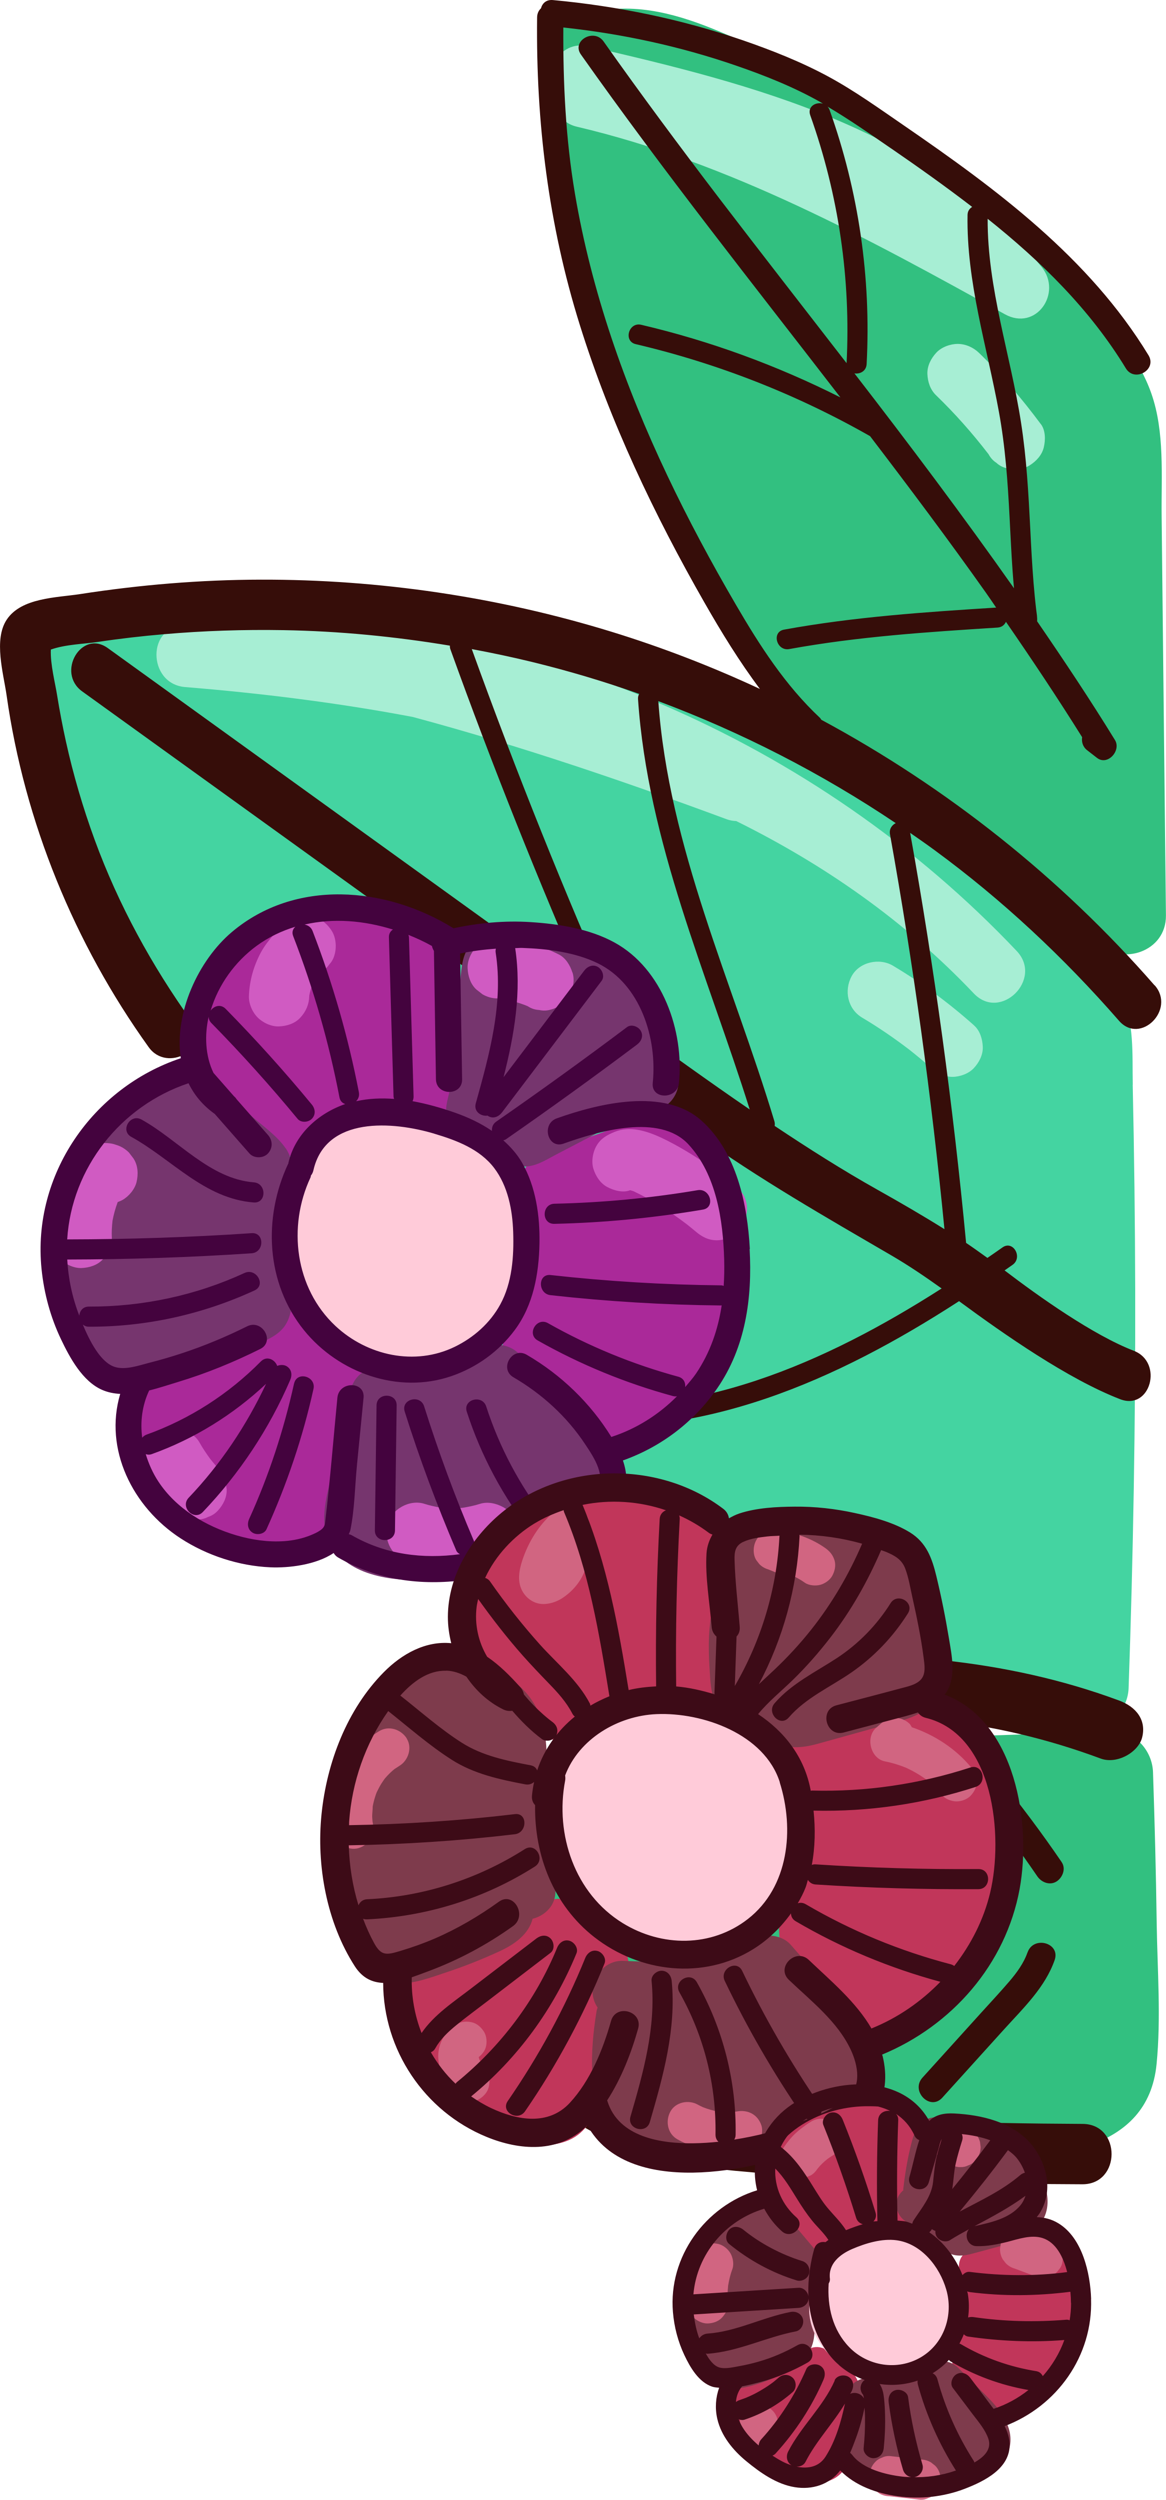 <?xml version="1.0" encoding="UTF-8"?><svg id="Capa_6" xmlns="http://www.w3.org/2000/svg" width="186.72" height="400" viewBox="0 0 186.72 400"><defs><style>.cls-1{fill:#32c080;}.cls-2{fill:#a7eed4;}.cls-3{fill:#aa2999;}.cls-4{fill:#d16581;}.cls-5{fill:#76356e;}.cls-6{fill:#3d0b17;}.cls-7{fill:#44033e;}.cls-8{fill:#7e3b4c;}.cls-9{fill:#c1365a;}.cls-10{fill:#360d09;}.cls-11{fill:#ffcbd9;}.cls-12{fill:#d05bc2;}.cls-13{fill:#44d4a1;}</style></defs><path class="cls-1" d="M186.25,103.89c-.08-7.1-.15-14.19-.23-21.29-.07-6.44,.52-13.48-1.65-19.65-1.97-5.62-5.98-10.25-9.77-14.74-3.84-4.54-7.96-8.84-12.31-12.89-8.77-8.16-18.5-15.39-28.88-21.37-5.83-3.36-11.89-6.27-18.1-8.87-6.51-2.73-13.27-4.71-20.27-3.15-4.15-.68-9.04,2.54-7.57,7.81,4.09,14.72,2.97,30.28,8.01,44.83,4.63,13.35,11.36,26.39,18.74,38.42,7.22,11.77,15.9,22.67,26.6,31.46,11.29,9.28,24.03,16.69,34.87,26.52,3.99,3.62,11.08,1.34,11.02-4.49-.15-14.19-.31-28.39-.46-42.58Z"/><path class="cls-1" d="M185.23,307.77c-.11-8.07-.32-16.13-.59-24.2-.11-3.39-2.81-6.58-6.4-6.48-39.83,1.14-79.65,2.84-119.44,5.11-7.24,.41-8.21,10.42-2.7,12.51,0,1.05,.25,2.11,.85,3.07,6.41,10.25,13.21,20.54,23.59,27.18,5.66,3.62,12.04,6.09,18.2,8.72,6.28,2.68,12.64,5.21,19.2,7.11,12.64,3.67,26.02,5.34,39.18,4.87,11.2-.4,26.69-1.2,28.09-15.37,.73-7.38,.13-15.1,.02-22.51Z"/><path class="cls-13" d="M181.4,173.57c-.1-4.79,.3-10.07-1.88-14.49-2.07-4.22-6.19-7.6-9.56-10.76-27.26-25.51-62.29-40.47-98.85-46.65-20.44-3.45-41.15-4.51-61.85-3.73-6.45,.24-7.91,8.13-4.3,11.44,2.23,15.99,8.9,30.53,16.31,44.81,7.45,14.34,14.93,28.74,23.84,42.24,9,13.64,19.46,26.31,32.3,36.51,13.35,10.61,28.04,20.03,43.22,27.8,16.79,8.6,34.69,14.7,53.62,15.82,3.55,.21,6.36-3.07,6.48-6.4,.75-21.27,1.11-42.56,1.06-63.85-.03-10.91-.16-21.82-.4-32.73Z"/><path class="cls-2" d="M162.82,152.18c-32.18-33.96-78.14-53.63-124.92-53.53-1.65,0-2.94,.85-3.76,2.03-1.47-.13-2.95-.28-4.42-.4-6.2-.5-6.22,9.16-.06,9.66,12.08,.98,24.33,2.49,36.43,4.78,17.04,4.57,33.83,10.28,50.28,16.37,.54,.2,1.05,.27,1.53,.29,13.99,6.92,26.92,15.86,38.04,27.58,4.29,4.52,11.15-2.28,6.87-6.79Z"/><path class="cls-2" d="M155.99,164.08c-4.02-3.58-8.38-6.81-13-9.56-2.17-1.29-5.39-.6-6.62,1.7-1.24,2.31-.62,5.24,1.7,6.62,2.66,1.58,5.21,3.33,7.66,5.21,1.15,.92,2.29,1.85,3.39,2.83,.96,.86,2.09,1.43,3.41,1.43,1.18,0,2.6-.51,3.42-1.4,.85-.92,1.48-2.12,1.43-3.41-.05-1.23-.44-2.58-1.4-3.42Z"/><path class="cls-2" d="M166.67,67.86c-3.01-4.05-6.27-7.89-9.9-11.4-.9-.87-2.14-1.43-3.41-1.43-1.18,0-2.6,.51-3.42,1.4-.85,.92-1.48,2.12-1.43,3.41,.05,1.27,.46,2.52,1.4,3.42,3,2.9,5.78,6.03,8.33,9.34,.02,.03,.05,.06,.07,.09,.3,.56,.71,1.02,1.24,1.36,.46,.43,1.01,.72,1.64,.87,1.15,.33,2.7,.19,3.72-.47,1.04-.66,1.95-1.64,2.24-2.87,.28-1.18,.29-2.71-.47-3.72Z"/><path class="cls-2" d="M166.8,42.72C149.04,20.69,120.55,13.46,94.23,7.41c-4.89-1.12-7.55,4.73-5.18,7.76-.36,2.17,.58,4.46,3.35,5.11,24.52,5.77,46.64,17.89,68.51,30,5.02,2.78,9.25-3.4,5.9-7.55Z"/><path class="cls-10" d="M184.9,157.68c-15.07-17.25-33.25-31.68-53.38-42.51-.08-.1-.11-.21-.22-.31-5.55-5.2-9.64-11.56-13.45-18.09-3.94-6.75-7.65-13.64-11-20.71-6.8-14.32-12.13-29.42-14.78-45.07-1.49-8.79-1.91-17.68-1.86-26.59,9.39,1,18.65,3,27.58,6.07,4.66,1.6,9.26,3.43,13.56,5.85,.15,.08,.29,.18,.43,.27-1.12-.33-2.53,.46-2.03,1.85,4.54,12.73,6.51,26.17,5.82,39.67-6.79-8.77-13.62-17.52-20.36-26.33-6.32-8.28-12.54-16.63-18.55-25.14-1.54-2.18-5.19-.11-3.63,2.09,13.24,18.74,27.53,36.7,41.55,54.86-10.13-5.1-20.84-9.03-31.9-11.62-2.01-.47-2.89,2.63-.87,3.1,13.16,3.09,25.78,8.04,37.52,14.72,6.32,8.27,12.56,16.59,18.58,25.09,.55,.77,1.07,1.56,1.61,2.34-11.37,.72-22.75,1.48-33.97,3.53-2.04,.37-1.19,3.48,.84,3.11,11.01-2.01,22.19-2.73,33.35-3.44,.68-.04,1.12-.43,1.35-.92,4.19,6.07,8.29,12.21,12.2,18.46-.11,.74,.09,1.54,.82,2.1,.52,.4,1.04,.81,1.56,1.21,1.7,1.32,3.91-1.17,2.88-2.85-3.97-6.46-8.18-12.76-12.47-19.01,.05-.61-.07-1.24-.15-1.89-.17-1.42-.3-2.84-.42-4.26-.23-2.85-.38-5.7-.52-8.55-.29-5.7-.6-11.41-1.48-17.06-1.69-10.91-5.4-21.51-5.35-32.64,8.56,6.83,16.38,14.49,22.13,23.93,1.4,2.3,5.03,.22,3.63-2.09-9.49-15.59-24.31-26.56-39.11-36.73-3.98-2.73-7.92-5.57-12.17-7.87-4.37-2.36-9.04-4.2-13.73-5.82C109.09,3.07,98.89,.97,88.55,.01c-1.08-.1-1.71,.53-1.92,1.32-.36,.33-.61,.81-.62,1.45-.2,16.78,1.82,33.18,6.84,49.22,4.86,15.53,11.9,30.33,19.97,44.44,2.71,4.74,5.59,9.43,8.87,13.8-7.69-3.58-15.63-6.65-23.76-9.15-18.14-5.58-37.21-8.39-56.18-8.34-9.68,.02-19.36,.83-28.92,2.31-3.76,.58-9.42,.56-11.76,4.1-2.12,3.2-.51,8.63-.01,12.13,2.87,20.24,10.84,39.68,22.75,56.27,2.99,4.17,10,.19,6.97-4.02-6.46-8.99-11.81-18.76-15.62-29.16-1.88-5.14-3.43-10.41-4.61-15.76-.54-2.45-1.01-4.92-1.41-7.4-.3-1.91-1.1-4.93-1-7.28,2.31-.83,5.36-.9,7.51-1.22,3.53-.53,7.07-.94,10.62-1.24,6.35-.55,12.74-.76,19.11-.65,8.94,.15,17.85,1.02,26.66,2.48,0,.18,0,.37,.08,.57,6.72,18.65,14.09,37.06,22.02,55.23L17.26,103.7c-4.21-3.03-8.28,3.92-4.1,6.93,21.82,15.72,43.65,31.44,65.47,47.16,10.95,7.89,21.88,15.81,32.86,23.66,10.06,7.2,20.6,13.23,31.27,19.44,2.76,1.61,5.41,3.41,8.03,5.28-18.67,11.94-39.64,21.16-62.26,18.44-2.05-.25-2.06,2.97-.02,3.22,23.61,2.84,45.63-7.04,65.07-19.63,7.2,5.3,17.47,12.48,25.8,15.69,4.84,1.87,6.98-5.9,2.18-7.75-6.53-2.52-15.18-8.66-20.69-12.86,.43-.3,.86-.59,1.28-.89,1.68-1.19,.09-3.99-1.61-2.79-.8,.57-1.61,1.12-2.42,1.68-1.13-.81-2.26-1.63-3.41-2.4-2.08-21.98-5.07-43.87-8.96-65.61,1.3,.9,2.61,1.81,3.89,2.75,10.85,7.95,20.71,17.18,29.55,27.31,3.41,3.91,9.12-1.77,5.73-5.66ZM142.69,23.74c4.38,3.01,8.75,6.11,12.99,9.37-.41,.25-.73,.66-.74,1.28-.19,10.77,3.12,21.06,5.03,31.55,1.02,5.56,1.41,11.19,1.7,16.83,.15,2.85,.28,5.71,.48,8.55,.06,.94,.15,1.88,.23,2.81-8.22-11.67-16.81-23.08-25.55-34.38,.88,.13,1.89-.35,1.95-1.5,.73-13.8-1.28-27.64-5.93-40.65-.08-.22-.19-.39-.33-.54,3.49,2.06,6.82,4.38,10.16,6.68Zm-42.46,139.74c-.39-.28-.79-.57-1.18-.85-.02-.18-.04-.36-.12-.55-8.48-19.12-16.27-38.54-23.38-58.22,3.21,.6,6.4,1.27,9.57,2.04,5.84,1.42,11.59,3.13,17.24,5.13-.13,.22-.21,.48-.19,.82,1.55,22.93,11.07,44.01,17.89,65.68-6.67-4.56-13.22-9.3-19.82-14.05Zm51.01,33.2c-3.48-2.18-7.04-4.24-10.64-6.26-5.69-3.19-11.16-6.67-16.55-10.26,.04-.23,.04-.47-.04-.75-6.71-22.21-16.93-43.79-18.59-67.22,13.38,5,26.15,11.55,38.02,19.52-.61,.31-1.07,.93-.92,1.78,3.76,20.93,6.66,42.01,8.72,63.18Z"/><path class="cls-10" d="M179.17,272.09c-9.04-3.35-18.49-5.4-28.19-6.44-2.8-.3-5.51,2.4-5.4,4.8,.12,2.86,2.34,4.54,5.34,4.86,.54,.06,1.08,.12,1.62,.18,.22,.03,.82,.11,.88,.12,1.14,.16,2.28,.34,3.42,.54,2.19,.38,4.36,.82,6.52,1.33,4.4,1.04,8.7,2.35,12.9,3.91,2.61,.96,6.02-1,6.63-3.34,.73-2.8-.92-4.93-3.71-5.96Z"/><path class="cls-10" d="M173.37,339.85c-17.14-.08-34.3-.62-51.4-1.82-7.58-.53-15.11-1.47-21.91-5.08-6.88-3.65-12.68-8.87-18.43-14.05-4.61-4.15-11.5,2.62-6.87,6.79,6,5.41,12.12,10.93,19.19,14.92,7.38,4.16,15.33,5.95,23.7,6.74,18.45,1.74,37.14,2.08,55.66,2.16,6.22,.03,6.28-9.63,.06-9.66Z"/><path class="cls-10" d="M164.55,312.39c-.61,1.75-1.73,3.27-2.92,4.66-1.45,1.69-2.97,3.32-4.47,4.97-3.15,3.48-6.29,6.95-9.44,10.43-1.94,2.15,1.22,5.36,3.17,3.21,3.33-3.68,6.66-7.36,9.99-11.04,3.04-3.35,6.48-6.63,8.01-10.99,.96-2.75-3.39-3.95-4.34-1.22Z"/><path class="cls-10" d="M170.02,297.97c-3.2-4.69-6.61-9.24-10.2-13.64-.75-.92-2.41-.85-3.19-.02-.9,.97-.82,2.21-.02,3.19,3.39,4.16,6.43,8.23,9.5,12.73,.66,.97,2,1.51,3.08,.83,.97-.62,1.54-2.04,.83-3.08Z"/><g><g><path class="cls-3" d="M73.28,159.22c-.18-2.19-.31-4.41-.67-6.58-.46-2.73-2.27-4.48-4.79-5.42-8.24-3.07-18.5-3.14-26.34,1.08-7.15,3.85-12.57,11.88-11.88,20.18,.2,2.41,1.79,4.49,4.23,4.8,.12,.16,.21,.33,.35,.49,2.58,3.07,5.33,6.28,8.21,9.08,1.81,1.75,4.28,2.71,6.78,1.95,2.01-.61,3.68-2.28,5.51-3.28,2.7-1.48,6.21-2.57,9.1-2.79,1.86-.14,3.85,.2,5.66-.26,3.17-.79,4.45-3.64,4.43-6.63-.02-4.21-.24-8.42-.58-12.62Z"/><path class="cls-3" d="M111.91,181.01c-1.59-1.56-3.56-2.68-5.83-2.69-2.16,0-4.22,.97-6.22,1.68-4.26,1.51-8.52,3.02-12.79,4.53-2.46,.87-4.12,3.26-3.41,5.92,.04,.16,.12,.31,.18,.46-.93,2.99-.4,6.72-.58,9.87-.29,5.23-1.38,10.33-3.04,15.29-.55,1.64,.07,3.49,1.22,4.71,4.55,4.85,10.27,12.07,17.72,11.08,6.58-.88,11.78-7.66,14.75-13.11,3.16-5.78,4.9-12.43,4.77-19.03-.13-6.59-1.92-13.95-6.77-18.71Z"/><path class="cls-3" d="M58.55,221.29c-.28-1.31-1-2.34-1.88-3.25,.05-2.21-1.19-4.37-3.58-4.98-.23-.05-.46-.12-.68-.2l-.09-.04c-.42-.23-.84-.45-1.27-.67-1.39-2.17-4.52-3.17-6.79-1.72-.17,.11-.32,.24-.48,.37-1.99,.42-3.83,1.43-5.66,2.39-4.72,2.47-9.43,4.95-14.15,7.42-2.06,1.08-2.79,3.54-2.35,5.68,.49,2.39,1.16,4.74,2.04,7.02,.94,2.42,1.93,4.93,3.44,7.06,3.2,4.49,8.03,6.22,13.27,7.09,3.23,.53,6.22,.85,9.3-.49,2.27-.99,4.12-3.01,5.17-5.23,2.27-4.82,3.11-10.37,3.7-15.62,.18-1.63,.35-3.2,0-4.83Z"/><path class="cls-5" d="M45.74,183.75c-1.33-1.98-3.61-3.54-5.42-5.13-2.09-1.84-4.18-3.68-6.26-5.52-1.56-1.37-3.38-1.61-4.98-1.17-.95-.06-1.91,.11-2.75,.66-6.38,4.15-12.79,9.11-16.13,15.78-3.77,7.53-2.93,16.03,.53,23.54,1.64,3.57,4.47,7.89,8.68,9.22,4.67,1.48,9.7-1.36,13.92-2.98,1.94-.75,3.88-1.52,5.81-2.3,2.3-.94,5.2-1.72,6.56-3.83,1.3-2.02,1.03-4.53,1.06-6.78,.03-2.27,.06-4.54,.1-6.81,.04-2.54,.07-5.07,.11-7.61,.03-2.43,.23-4.91-1.21-7.08Z"/><path class="cls-5" d="M96.95,229.48c-4.91-3.93-9.51-8.2-13.79-12.8-1.87-2.01-5.36-1.98-7.26-.04-.61,.63-.63,.7-1.15,1.03-.48,.31-.98,.6-1.5,.84,.47-.22-.93,.32-.92,.32-.64,.2-1.3,.36-1.97,.46-2.23,.34-5.32-.05-7.84-.57-2.71-.56-5.55,.75-6.33,3.55-.08,.3-.13,.61-.16,.93-.3,.45-.53,.97-.66,1.58-.71,3.51-1.42,7.01-2.13,10.52-.75,3.7-2.3,7.91-.46,11.5,2.87,5.6,10.71,6.32,16.27,5.96,11.65-.74,22.57-7.01,28.65-17.05,1.06-1.76,.97-4.83-.77-6.22Z"/><path class="cls-5" d="M108.54,171.75c-1.03-4.53-2.25-9.3-5.02-13.12-3.44-4.76-8.44-7.04-14.05-8.32-2.92-.66-6.07-1.27-9.07-1.26-1.78,0-3.5,.49-4.76,1.79-1.42,1.47-1.66,3.26-1.85,5.19-.58,5.89-1.1,11.8-1.65,17.69-.16,1.68-1.48,4.5-.01,5.38,.17,2.65,3.95,3.59,6.41,4.8,.07,.03,.4,.17,.68,.3,1.37,1.88,3.63,2.85,5.94,2.32,1.36-.31,2.64-1.12,3.88-1.77,1.13-.59,2.26-1.18,3.38-1.76,2.24-1.17,4.47-2.34,6.71-3.5,.43-.22,.85-.44,1.28-.65,.26-.13,.52-.25,.78-.36,.07-.03,.1-.04,.26-.1,.45-.15,.9-.3,1.36-.41,.19-.05,.38-.08,.57-.12,.02,0,.17,0,.47-.02,3.22-.09,5.4-2.96,4.69-6.09Z"/><path class="cls-12" d="M21.4,185.4c-.25-.33-.5-.65-.75-.98-.6-.6-1.31-1.02-2.12-1.25-.55-.21-1.23-.28-1.81-.27-.83,0-1.51,.2-2.25,.51-.94,.39-1.8,.96-2.47,1.75-1.22,1.44-1.95,3.08-2.59,4.86-.39,1.09-.67,2.22-.84,3.37-.23,1.56-.41,3.08-.32,4.66,.07,1.28,.47,2.49,1.4,3.42,.83,.84,2.2,1.48,3.41,1.43,1.25-.05,2.55-.45,3.42-1.4,.84-.91,1.5-2.13,1.43-3.41-.05-.93,.01-1.85,.11-2.77,.19-1.02,.47-2.01,.83-2.98,.28-.1,.55-.21,.78-.34,1.01-.58,1.97-1.72,2.24-2.87,.29-1.23,.24-2.62-.47-3.72Z"/><path class="cls-12" d="M36.15,237.06c-.22-.82-.63-1.53-1.23-2.14-.45-.47-.85-.98-1.26-1.48-.59-.82-1.16-1.65-1.66-2.53-.3-.56-.71-1.02-1.24-1.36-.46-.43-1.01-.72-1.64-.87-.64-.21-1.28-.24-1.93-.1-.64,.03-1.24,.21-1.8,.56-1.04,.66-1.95,1.64-2.24,2.87l-.18,1.28c0,.87,.21,1.69,.65,2.44,.51,.92,1.08,1.8,1.71,2.64,.85,1.15,1.73,2.28,2.71,3.33,.43,.47,.95,.81,1.55,1.01,.57,.31,1.19,.45,1.86,.43,.66,.03,1.29-.11,1.86-.41,.6-.19,1.12-.52,1.56-.99,.85-.92,1.48-2.12,1.43-3.41-.06-.43-.11-.86-.17-1.29Z"/><path class="cls-12" d="M82.76,244.05c-.37-1.17-1.09-2.3-2.2-2.9-1.11-.6-2.48-.91-3.72-.51-.94,.3-1.9,.49-2.87,.64-1.1,.09-2.2,.08-3.3-.02-.9-.16-1.8-.34-2.67-.62-2.4-.79-5.38,.87-5.96,3.34-.62,2.64,.77,5.12,3.34,5.96,4.46,1.46,9.52,1.48,13.98,.03,1.19-.39,2.25-1.11,2.9-2.2,.61-1.03,.88-2.56,.51-3.72Z"/><path class="cls-12" d="M118.26,190.25c-2.64-2.25-5.43-4.32-8.42-6.09-1.3-.77-2.64-1.51-4.02-2.15-2.25-1.03-4.94-1.9-7.38-.9-1.22,.5-2.2,1.02-2.9,2.2-.61,1.03-.88,2.56-.51,3.72,.37,1.17,1.09,2.3,2.2,2.9,1.05,.56,2.52,.98,3.68,.52,.17,.05,.35,.09,.52,.15,3.04,1.43,5.92,3.29,8.58,5.32,.46,.37,.91,.73,1.36,1.11,.99,.85,2.06,1.43,3.41,1.43,1.18,0,2.6-.51,3.42-1.4,1.66-1.78,2.09-5.08,.04-6.83Z"/><path class="cls-12" d="M91.66,155.61c-.36-1.15-1.08-2.35-2.2-2.9-1.5-.74-3.08-1.4-4.7-1.83-1.64-.43-3.34-.68-5.03-.78-1.2-.07-2.59,.57-3.42,1.4-.84,.83-1.48,2.2-1.43,3.41,.05,1.25,.45,2.55,1.4,3.42,.32,.25,.65,.51,.97,.76,.75,.44,1.56,.67,2.43,.67,.26,.02,.51,.05,.77,.08,1.35,.23,2.66,.6,3.93,1.11,.06,.03,.11,.05,.17,.08,.55,.36,1.15,.55,1.79,.58,.64,.15,1.28,.12,1.93-.08,1.12-.3,2.34-1.16,2.9-2.2,.6-1.12,.9-2.47,.51-3.72Z"/><path class="cls-12" d="M53.14,148.97c-.66-1.04-1.64-1.95-2.87-2.24-1.19-.28-2.7-.29-3.72,.47-.97,.71-1.92,1.43-2.71,2.34-.77,.9-1.53,1.86-2.09,2.91-1.15,2.17-1.8,4.48-1.89,6.94-.04,1.21,.55,2.57,1.4,3.42,.83,.84,2.2,1.48,3.41,1.43,1.25-.05,2.55-.45,3.42-1.4,.89-.96,1.39-2.09,1.43-3.41,0-.06,.01-.11,.01-.17,.11-.57,.28-1.12,.47-1.66,.22-.44,.47-.86,.75-1.26,.44-.49,.88-.98,1.4-1.38-.25,.19-.5,.38-.75,.57,.55-.3,.99-.7,1.33-1.21,.43-.46,.72-1.01,.87-1.64,.32-1.15,.19-2.7-.47-3.72Z"/><path class="cls-11" d="M76.35,182.24c-3.27-2.87-7.1-4.93-11.46-5.44-4.36-.5-8.31,1.6-10.96,4.9-3.35,1.59-5.82,4.75-7.12,8.22-.63,1.67-.89,3.42-.93,5.18-.96,3.54-.83,7.19,.72,10.7,1.71,3.86,4.94,7.19,8.26,9.73,3.64,2.79,7.86,3.4,12.33,3,4.42-.39,8.58-1.46,12.02-4.41,3.34-2.86,4.87-7.26,5.31-11.51,.77-7.46-2.56-15.45-8.17-20.38Z"/></g><path class="cls-7" d="M111.73,190.44c-7.59,1.28-15.25,2-22.94,2.17-2.07,.05-2.1,3.27-.02,3.22,7.98-.18,15.93-.95,23.79-2.28,2.04-.34,1.19-3.45-.84-3.11Z"/><path class="cls-7" d="M60.3,224.87c-.09,6.67-.18,13.34-.27,20-.03,2.07,3.19,2.09,3.22,.02,.09-6.67,.18-13.34,.27-20,.03-2.07-3.19-2.09-3.22-.02Z"/><path class="cls-7" d="M47.09,221.38c-1.65,7.45-4.03,14.73-7.19,21.67-.36,.8-.24,1.72,.57,2.21,.68,.41,1.85,.23,2.21-.57,3.27-7.21,5.81-14.71,7.52-22.44,.45-2.02-2.65-2.9-3.1-.87Z"/><path class="cls-7" d="M120.08,199.88c-.4-7.21-2.11-15.53-7.75-20.57-5.95-5.32-16.45-2.75-23.17-.36-2.52,.9-1.46,4.95,1.09,4.04,5.54-1.97,15.34-4.88,19.98,.11,4.5,4.85,5.56,12.14,5.74,18.48,.04,1.41,.01,2.8-.08,4.18-.14-.04-.26-.09-.42-.09-9.12-.09-18.23-.64-27.3-1.65-2.06-.23-2.06,2.99-.02,3.22,9.07,1.01,18.17,1.56,27.3,1.65,.05,0,.08-.02,.12-.02-.58,3.84-1.82,7.51-4.09,10.89-.53,.78-1.16,1.48-1.76,2.19,.08-.7-.23-1.42-1.1-1.66-7.29-1.98-14.29-4.85-20.87-8.57-1.81-1.02-3.45,1.75-1.64,2.77,6.81,3.85,14.09,6.84,21.63,8.89,.24,.07,.47,.07,.67,.04-2.93,2.96-6.53,5.22-10.51,6.51-3.35-5.43-8.04-9.94-13.55-13.15-2.33-1.36-4.46,2.24-2.13,3.6,4.58,2.67,8.56,6.29,11.49,10.72,1.45,2.19,3.44,5.09,1.81,7.67-1.36,2.14-3.97,3.4-6.12,4.57-.49,.27-1,.52-1.5,.78-.05-.35-.18-.69-.42-.99-4.24-5.39-7.5-11.55-9.62-18.08-.64-1.96-3.75-1.14-3.11,.84,2.3,7.09,5.83,13.65,10.43,19.5-3.05,1.33-6.26,2.34-9.51,2.96,.43-.5,.46-1.22,.19-1.85-3-7.02-5.64-14.19-7.94-21.47-.62-1.97-3.74-1.15-3.11,.84,2.38,7.55,5.15,14.96,8.26,22.24,.12,.27,.34,.45,.59,.58-5.92,.79-11.91,.09-17.36-3.05-.15-.09-.3-.1-.45-.15,.08-.22,.2-.4,.25-.63,.7-3.39,.73-7.06,1.07-10.51,.35-3.56,.7-7.13,1.05-10.69,.26-2.68-3.92-2.69-4.19-.02-.63,6.46-1.14,12.94-1.9,19.38-.11,.94-.08,1.33-.87,1.87-.44,.31-.98,.54-1.48,.75-1.34,.55-2.81,.86-4.25,.96-2.6,.18-5.19-.2-7.68-.93-4.88-1.43-9.64-4.28-12.48-8.59-.89-1.35-1.56-2.85-2.03-4.4,.27,.09,.58,.13,.95,0,6.82-2.44,13.04-6.3,18.32-11.25-3.15,6.68-7.28,12.86-12.39,18.22-1.43,1.5,.83,3.79,2.26,2.29,5.87-6.15,10.63-13.31,13.99-21.12,.35-.8,.25-1.71-.57-2.21-.42-.25-1.02-.25-1.51-.05-.35-1-1.65-1.69-2.62-.71-5.15,5.21-11.41,9.24-18.31,11.71-.3,.11-.52,.29-.69,.49-.33-2.56-.01-5.18,1.12-7.56,1.62-.4,3.2-.93,4.62-1.36,4.54-1.37,8.93-3.17,13.17-5.28,2.41-1.2,.32-4.82-2.09-3.63-3.38,1.68-6.85,3.13-10.43,4.31-1.73,.57-3.48,1.08-5.25,1.53-1.68,.43-3.91,1.24-5.63,.63-2.26-.8-3.96-4.21-5.02-6.75,.25,.2,.55,.35,.96,.35,9.18,.03,18.21-1.97,26.55-5.81,1.88-.87,.26-3.65-1.61-2.79-7.81,3.6-16.33,5.41-24.92,5.38-.98,0-1.48,.71-1.54,1.47v-.02c-1.12-2.87-1.76-5.91-1.93-8.98,9.85-.02,19.7-.34,29.52-1,2.06-.14,2.09-3.36,.02-3.22-9.84,.67-19.69,.98-29.55,1,.71-11.42,8.54-21.35,19.43-24.99,.91,1.87,2.28,3.55,4.21,4.92,1.85,2.1,3.69,4.2,5.54,6.31,.73,.83,2.22,.81,2.96,.02,.81-.87,.79-2.08,.02-2.96-1.68-1.92-3.37-3.83-5.05-5.75-.1-.18-.26-.34-.43-.49-1.08-1.23-2.17-2.47-3.25-3.7-1.33-2.72-1.45-6.11-.77-9,0,.35,.12,.71,.44,1.03,4.81,4.9,9.41,10.01,13.79,15.31,.55,.67,1.7,.59,2.28,.01,.66-.66,.57-1.6,.01-2.28-4.37-5.3-8.97-10.4-13.79-15.31-.82-.84-1.88-.47-2.42,.27,1.23-4.13,3.88-7.8,7.35-10.35,1.94-1.42,4.04-2.41,6.22-3.07-.39,.34-.6,.85-.35,1.5,3.24,8.36,5.72,16.99,7.41,25.8,.12,.61,.49,.94,.93,1.07-4.35,1.5-8.07,4.85-9.11,9.44,0,.03,0,.06,0,.09-.01,.03-.03,.04-.05,.06-4.02,8.61-3.55,19.06,2.55,26.6,5.54,6.85,15.09,10.25,23.57,7.36,4.07-1.39,7.63-3.95,10.2-7.41,2.96-3.99,3.84-8.94,3.94-13.81,.08-4.41-.56-9.05-2.78-12.93-.81-1.41-1.86-2.56-3.01-3.59,.16-.05,.32-.09,.48-.21,7.07-4.91,14.05-9.95,20.94-15.12,.7-.53,1.05-1.38,.59-2.2-.39-.69-1.51-1.11-2.2-.59-6.88,5.17-13.87,10.21-20.94,15.12-.56,.39-.73,.95-.69,1.49-1.79-1.23-3.8-2.17-5.9-2.91-2.16-.76-4.47-1.42-6.82-1.85,.11-.21,.18-.46,.17-.76-.25-8.49-.5-16.97-.74-25.46,0-.15-.06-.26-.09-.39,1.29,.52,2.56,1.1,3.77,1.78,.06,.28,.17,.55,.32,.79,.11,6.84,.22,13.68,.32,20.53,.04,2.69,4.23,2.72,4.19,.02-.11-6.71-.21-13.42-.32-20.13,1.89-.4,3.81-.64,5.73-.78-.05,.2-.07,.42-.03,.66,1.26,8.15-1.02,16.3-3.19,24.09-.37,1.33,.87,2.13,1.91,1.96,.03,.02,.04,.05,.07,.07,.81,.49,1.68,.12,2.21-.57,5.32-7.02,10.64-14.04,15.96-21.06,.53-.7,.12-1.79-.57-2.21-.81-.49-1.68-.12-2.21,.57-4.31,5.68-8.62,11.37-12.92,17.05,1.72-6.77,2.92-13.65,1.86-20.65,.39,0,.77-.05,1.16-.03,3.99,.14,8.41,.68,12.05,2.45,6.87,3.35,9.56,12.05,8.82,19.16-.28,2.68,3.91,2.68,4.19,.02,.86-8.33-2.63-18.29-10.32-22.5-4.02-2.2-8.89-2.97-13.42-3.26-4.15-.27-8.32,.12-12.38,.99-.03-.02-.04-.04-.07-.06-10.78-6.64-25.26-7.89-35.39,.65-5.37,4.52-9.27,12.99-8.19,20.2-14.12,4.71-23.82,18.67-22.3,33.7,.4,3.92,1.42,7.7,3.11,11.25,1.41,2.96,3.45,6.75,6.6,8.12,.91,.4,1.89,.59,2.89,.64-2.63,8.84,1.96,18.11,9.68,23.12,4.22,2.74,9.33,4.41,14.36,4.63,2.9,.13,7.29-.37,10.14-2.29,.16,.28,.39,.53,.73,.73,12.65,7.28,28.05,3.54,39.82-3.71,2.35-1.45,4.7-3.27,5.77-5.91,.82-2.01,.65-4.02,0-5.92,6.12-2.17,11.38-6.16,15.09-11.52,4.56-6.59,5.65-14.47,5.2-22.33Zm-50.55-18.48c3.56,1.06,7.29,2.45,9.61,5.5,2.2,2.9,2.92,6.68,3.04,10.24,.13,3.89-.16,8.11-2.07,11.59-1.63,2.98-4.24,5.29-7.28,6.77-6.39,3.11-14.02,1.43-19.12-3.34-6.47-6.06-7.67-15.87-3.99-23.75,.05-.1,.04-.2,.07-.31,.18-.22,.32-.49,.4-.84,1.98-8.73,12.8-7.81,19.32-5.87Zm-6.61-32.66c-.38,.25-.66,.65-.64,1.26,.25,8.49,.5,16.97,.74,25.46,0,.14,.06,.25,.09,.38-2.05-.16-4.1-.07-6.08,.37,.34-.35,.55-.83,.44-1.43-1.7-8.81-4.18-17.44-7.41-25.8-.24-.63-.75-.94-1.29-1.04,4.62-1.07,9.55-.64,14.16,.8Z"/><path class="cls-7" d="M40.65,189.19c-7.07-.56-12.11-6.8-17.99-10.05-1.81-1-3.46,1.77-1.64,2.77,6.55,3.62,11.7,9.88,19.61,10.5,2.07,.16,2.08-3.06,.02-3.22Z"/></g><g><g><g><path class="cls-9" d="M115.75,243.04c-8.26-4-18.15-5.1-26.87-1.83-9.2,3.45-17.29,11.48-15.84,21.97,.21,1.52,1.63,2.54,3.11,2.85,.8,1.23,1.8,2.36,2.7,3.49,2.63,3.28,5.29,7.89,9.72,8.83,4.7,.99,8.32-2.74,12.29-4.53,3.78-1.7,7.93-2.39,12.05-2.29,2.3,.05,3.86-1.86,4.05-4,.61-6.98,.86-13.99,.76-21-.02-1.33-.71-2.88-1.97-3.49Z"/><path class="cls-9" d="M161.08,293c-.51-6.49-1.56-15.12-7.15-19.38-3.74-2.85-7.57-1.52-11.61-.15l-13.3,4.5c-3.72,1.26-3.41,6.07-.88,7.56,.75,8.33-4.01,16.09-3.32,24.5,.11,1.33,.64,2.88,1.97,3.49,2.63,1.21,3.95,3.78,5.63,6.01,2,2.66,4.61,5.09,7.93,5.89,3.75,.9,7.15-.68,9.79-3.3,2.48-2.46,4.84-5.25,6.81-8.13,4.31-6.31,4.7-13.58,4.12-20.97Z"/><path class="cls-9" d="M100.54,313.33c-.51-1.97-1.98-3.11-3.81-3.76-1.85-.66-3.13-1.73-4.07-3.78-1.15-2.51-4.54-2.39-6.32-.85-5.7,4.94-12.32,10.66-19.81,11.41-2.16,.22-4.03,1.66-4.05,4,0,1.07,.53,2.2,1.35,3-.03,.42,.01,.85,.15,1.26,3.03,8.8,10.42,16.03,19.6,18.16,2.49,.58,5.1,.72,7.49-.31,2.79-1.21,4.08-3.7,4.75-6.54,1.36-5.72,2.69-11.44,4.04-17.17,.4-1.7,1.13-3.66,.67-5.42Z"/><path class="cls-8" d="M141.25,329.12c-.51-2.02-1.99-3.5-3.32-5.02-1.21-1.38-2.41-2.76-3.62-4.13-2.57-2.94-5.15-5.88-7.72-8.82-1.34-1.53-4.14-1.9-5.85-.79-6.2,4.03-13.69,3.68-21,3.4-2.61-.1-4.84,2.25-4.86,4.8,0,1,.3,1.92,.82,2.68-.07,.19-.14,.38-.17,.58-.54,3.34-.86,6.67-.67,10.05,.2,3.46,.67,7.05,3.44,9.45,4.12,3.58,10.59,4.63,15.88,4.67,5.54,.04,10.99-1.28,15.97-3.67,4.59-2.2,12.65-7.11,11.11-13.2Z"/><path class="cls-8" d="M150.99,261.27c-1.3-6.55-6.15-12.56-12.12-15.47-6.88-3.36-14.78-3.63-22.08-1.5-2.42,.71-4.21,3.4-3.41,5.92,.25,.79,.7,1.49,1.26,2.07-.05,.89-.02,1.78,.12,2.66-.2,.57-.37,1.14-.51,1.72-.82,3.38-.85,6.88-.62,10.33,.12,1.89,.15,3.83,.99,5.56,.96,1.98,2.99,2.91,4.82,3.91,1.37,.75,2.72,1.56,4.14,2.23,2.45,1.16,4.71,1.05,7.28,.35,3.25-.9,6.5-1.81,9.75-2.71,3.45-.96,7.59-1.55,9.57-4.92,1.71-2.9,1.44-6.97,.81-10.14Z"/><path class="cls-8" d="M88.76,301.25c-1.51-5.65-1.83-11.23-1.35-17.05,.44-5.26-.04-10.74-4.27-14.44-1.05-.92-2.22-1.65-3.45-2.23-1.5-.84-3.07-1.58-4.42-2.36-2.42-1.39-4.74-.48-6.08,1.23-4.82,1.03-8.75,4.42-11.53,8.36-5.88,8.31-6.78,20.13-3.91,29.7,1.35,4.51,4.05,12.47,9.6,12.89,2.74,.21,5.77-.97,8.34-1.83,2.84-.94,5.62-2.06,8.34-3.31,2.54-1.17,4.64-2.79,5.26-5.18,2.34-.6,4.28-2.72,3.47-5.76Z"/><path class="cls-11" d="M119.93,275.58c-3.27-2.87-7.1-4.93-11.46-5.44-4.36-.5-8.31,1.6-10.96,4.9-3.35,1.59-5.82,4.75-7.12,8.22-.63,1.67-.89,3.42-.93,5.18-.96,3.54-.83,7.19,.72,10.7,1.71,3.86,4.94,7.19,8.26,9.73,3.64,2.79,7.86,3.4,12.33,3,4.42-.39,8.58-1.46,12.02-4.41,3.34-2.86,4.87-7.26,5.31-11.51,.77-7.46-2.56-15.45-8.17-20.38Z"/></g><path class="cls-4" d="M92.52,247.27c.3-.3,.57-.64,.9-.91,.6-.49,.95-1.53,.96-2.27,0-.79-.34-1.74-.93-2.28-.61-.57-1.41-.99-2.27-.96-.9,.04-1.58,.37-2.28,.93-2.32,1.88-3.99,4.45-5.03,7.24-.59,1.6-1.1,3.52-.42,5.16,.62,1.5,2.1,2.58,3.78,2.48,1.08-.06,2.12-.45,3.01-1.07,1.72-1.2,2.96-2.79,3.61-4.8,.41-1.27-.22-2.75-1.31-3.52Z"/><path class="cls-4" d="M65.14,278.17c-.93-1.45-2.85-2.1-4.4-1.18-5.63,3.36-8.48,10.06-7.25,16.45,.32,1.66,2.38,2.77,3.95,2.27,1.76-.56,2.61-2.17,2.27-3.95-.02-.11-.04-.22-.06-.32-.02-.25-.04-.49-.05-.74-.01-.54,.09-1.1,.08-1.63,.02-.09,.03-.18,.05-.26,.06-.3,.14-.6,.22-.9,.08-.27,.16-.53,.25-.79,.04-.11,.08-.22,.12-.32,.23-.48,.47-.95,.75-1.4,.16-.25,.33-.49,.5-.74,.05-.06,.09-.12,.14-.17,.38-.44,.8-.86,1.24-1.24,.07-.06,.15-.12,.22-.18,.25-.17,.51-.34,.77-.5,1.45-.86,2.12-2.92,1.18-4.4Z"/><path class="cls-4" d="M77.98,331.46c-.45-.61-.87-1.23-1.21-1.9-.04-.12-.08-.25-.11-.38,0,0,.01-.01,.02-.02h-.02c.52-.41,.97-.98,1.14-1.6,.22-.77,.13-1.8-.31-2.48-.44-.69-1.1-1.3-1.92-1.49-.85-.2-1.7-.12-2.48,.31-1.9,1.05-3.06,3.36-2.9,5.52,.09,1.22,.4,2.27,.96,3.36,.34,.67,.79,1.29,1.24,1.9,.2,.38,.48,.68,.82,.91,.31,.29,.67,.48,1.09,.58,.77,.22,1.8,.13,2.48-.31,.69-.44,1.3-1.1,1.49-1.92,.18-.79,.19-1.8-.31-2.48Z"/><path class="cls-4" d="M121.94,340.13c-.56-1.76-2.17-2.61-3.95-2.27-.09,.02-.18,.03-.28,.04-.89,.09-1.78,.08-2.67-.02-.85-.15-1.69-.39-2.49-.71-.27-.13-.54-.25-.8-.4-1.47-.83-3.58-.43-4.41,1.13-.81,1.51-.44,3.53,1.13,4.41,3.43,1.93,7.35,2.5,11.2,1.76,.76-.15,1.55-.82,1.93-1.47,.41-.69,.58-1.7,.34-2.48Z"/><path class="cls-4" d="M155.48,282.76c-2.44-2.94-5.81-5.15-9.46-6.38-.12-.19-.21-.41-.38-.57-1.35-1.25-3.19-1.21-4.55-.03-.26,.22-.51,.44-.77,.67-1.76,1.52-.93,4.94,1.39,5.39,1.13,.22,2.23,.56,3.29,.98,1.17,.53,2.29,1.17,3.33,1.93l.03,.02c.1,.08,.26,.21,.31,.25,.26,.22,.51,.44,.75,.67,.53,.5,1.02,1.04,1.48,1.6,.5,.6,1.52,.95,2.27,.96,.79,0,1.74-.34,2.28-.93,.57-.61,.99-1.41,.96-2.27-.03-.9-.36-1.59-.93-2.28Z"/><path class="cls-4" d="M133.63,249.64c-.27-.84-.75-1.42-1.47-1.93-2.18-1.55-4.74-2.42-7.37-2.78h-.03c-.29-.04-.57-.11-.85-.13-.75-.07-1.78,.39-2.28,.93-.49,.53-.8,1.13-.9,1.84-.1,.69-.01,1.45,.37,2.06,.17,.22,.33,.44,.5,.65,.4,.4,.87,.68,1.42,.84,.42,.17,.85,.34,1.27,.51,.42,.17,.96,.15,1.47,.05,.28,.09,.56,.19,.84,.29,.79,.36,1.57,.77,2.28,1.28,.65,.46,1.74,.54,2.48,.34,.75-.2,1.56-.77,1.93-1.47,.4-.75,.6-1.65,.34-2.48Z"/></g><path class="cls-6" d="M151.27,271.13c.09-.12,.2-.2,.28-.33,1.61-2.62,.86-5.87,.4-8.7-.55-3.32-1.21-6.61-2-9.88-.7-2.89-1.59-5.39-4.24-7.02-2.6-1.6-5.88-2.46-8.83-3.1-3.15-.69-6.39-1.05-9.61-1.02-2.91,.02-6.11,.18-8.89,1.1-.6,.2-1.13,.48-1.65,.77-.08-.56-.36-1.11-.92-1.53-10.05-7.6-25-7.57-34.96,.21-5.2,4.07-9.12,10.35-9.13,17.11,0,1.42,.2,2.83,.54,4.19-4.14-.4-7.93,1.74-10.79,4.63-5.91,5.97-9.14,14.48-9.98,22.72-.84,8.21,.81,17.33,5.33,24.35,1.24,1.92,2.82,2.59,4.54,2.66,.02,10.68,6.55,20.53,16.56,24.64,5.32,2.18,11.48,2.61,15.91-1.62,.08-.07,.15-.16,.22-.24,6.39,11.63,26.58,7.45,36.48,3.38,3.19-1.31,7.17-2.82,9.41-5.54,2.03-2.46,2.13-5.89,1.41-8.88-.02-.09-.07-.18-.09-.27,11.18-4.63,19.8-14.43,22.02-26.5,1.92-10.5-.62-26.83-12.02-31.11Zm-23.26-25.56c3.39,.03,6.8,.52,10.05,1.44-2.11,4.91-4.84,9.58-8.17,13.77-1.81,2.28-3.8,4.43-5.92,6.43-.82,.77-1.64,1.53-2.45,2.29,3.88-7.31,6.11-15.41,6.52-23.7,0-.09-.03-.15-.04-.23Zm-9,1.16c1.17-.56,2.59-.73,3.86-.88,.65-.08,1.31-.07,1.97-.12,0,.02-.01,.04-.02,.06-.42,8.46-2.9,16.68-7.15,23.99l.28-7.92c.34-.36,.56-.85,.51-1.52-.28-3.56-.73-7.15-.83-10.72-.04-1.31,.11-2.29,1.38-2.9Zm5.85,38.46c2.39,7.54,1.45,16.76-5.08,21.86-5.87,4.58-13.83,4.51-20.06,.67-7.67-4.72-10.87-14.17-9.22-22.8,.06-.3,.03-.57,0-.83,2.2-5.83,8.43-9.55,14.64-9.81,7.41-.31,17.29,3.19,19.74,10.91Zm-16.08-42.7c1.67,.75,3.26,1.67,4.74,2.79,.19,.14,.38,.2,.57,.27-.5,.87-.87,1.84-.95,2.99-.24,3.85,.52,7.94,.82,11.77,.05,.68,.36,1.2,.78,1.56l-.33,9.06c0,.06,.03,.12,.03,.18-2.02-.61-4.08-1.09-6.16-1.26-.11-8.93,.08-17.86,.57-26.78,.01-.22-.03-.41-.09-.58Zm-2.13-.83c-.53,.21-.97,.67-1.01,1.4-.49,8.92-.68,17.85-.57,26.78-1.49,.08-2.97,.24-4.4,.59-1.64-10.08-3.43-20.16-7.38-29.63,4.43-.91,9.07-.6,13.35,.86Zm-21.1,2.14c1.49-.92,3.09-1.6,4.71-2.16,.02,.1,.02,.19,.06,.29,3.99,9.37,5.64,19.5,7.27,29.49-1.05,.43-2.07,.92-3.04,1.5-.03-.12-.04-.24-.11-.37-1.9-3.63-5.22-6.35-7.93-9.35-2.88-3.21-5.55-6.59-8.02-10.13-.22-.32-.5-.49-.8-.59,1.66-3.58,4.55-6.65,7.85-8.68Zm-14.08,23.52c1.15,.04,2.22,.42,3.21,.96,1.49,2.2,3.47,4.05,5.91,5.25,.5,.24,.98,.28,1.44,.21,1.44,1.67,3,3.24,4.8,4.57,.32,.23,.88,.27,1.24,.17,.37-.1,.78-.39,.97-.73,.45-.84,.16-1.67-.57-2.21-.15-.11-.29-.22-.43-.33-.06-.05-.13-.1-.19-.15-.28-.23-.56-.46-.83-.7-.53-.47-1.04-.95-1.54-1.46s-.97-1.03-1.42-1.57c-.05-.07-.11-.13-.16-.2-.08-.38-.23-.76-.55-1.12-1.59-1.78-3.34-3.56-5.34-4.91-1.4-2.36-2.04-5.17-1.68-8.02,.05-.41,.16-.82,.24-1.22,2.24,3.14,4.61,6.19,7.17,9.08,1.37,1.54,2.79,3.02,4.22,4.5,1.41,1.45,2.74,2.93,3.68,4.73,.11,.22,.25,.38,.41,.5-2.75,2.23-4.88,5.15-6.03,8.62-.15-.39-.47-.71-1.04-.82-3.83-.73-7.68-1.49-11.02-3.61-3.45-2.19-6.58-4.98-9.79-7.5-.02-.02-.05-.03-.07-.04,1.94-2.17,4.44-4.08,7.36-3.98Zm68.1,57.29c-2.46-4.27-6.55-7.66-10.04-10.99-2.1-2-5.31,1.16-3.21,3.17,3.55,3.39,7.82,6.68,9.94,11.24,1.15,2.48,1.77,5.85-.63,7.77-1.19,.96-2.66,1.72-4.16,2.4,.16-.39,.15-.84-.17-1.31-4.7-6.85-8.86-14.04-12.45-21.53-.9-1.87-3.68-.25-2.79,1.61,3.59,7.49,7.75,14.69,12.45,21.53,.22,.32,.51,.5,.81,.6-.47,.19-.95,.37-1.4,.55-3.33,1.28-6.81,2.16-10.34,2.71,.13-.22,.22-.46,.22-.78,.14-8.53-2.01-16.98-6.21-24.4-1.02-1.8-3.81-.2-2.79,1.61,3.93,6.94,5.91,14.8,5.78,22.77,0,.51,.18,.88,.47,1.15-1.3,.13-2.6,.22-3.91,.24-5.24,.08-12.08-.94-13.88-6.77,0-.03-.03-.05-.04-.08,2.29-3.52,3.89-7.66,4.97-11.5,.79-2.8-3.55-4.02-4.34-1.22-1.29,4.58-3.32,9.56-6.6,13.1-3.43,3.7-8.43,2.8-12.6,.84-1.14-.54-2.2-1.18-3.2-1.87,7.46-6.09,13.22-14.01,16.87-22.91,.33-.81-.35-1.76-1.11-1.99-.91-.27-1.66,.31-1.99,1.11-3.44,8.4-9.04,15.8-16.07,21.52-.09,.08-.13,.16-.2,.24-1.57-1.48-2.88-3.18-3.95-5.03,.27-.12,.52-.3,.7-.63,.85-1.5,2.08-2.66,3.41-3.74,1.59-1.29,3.24-2.5,4.86-3.74,3.4-2.6,6.8-5.21,10.2-7.81,.69-.53,.57-1.71,.01-2.28-.68-.68-1.58-.54-2.28-.01-3.5,2.68-7,5.36-10.5,8.03-2.76,2.12-5.9,4.17-7.89,7.1-1.09-2.79-1.65-5.82-1.57-8.92,.9-.31,1.79-.64,2.66-.97,4.83-1.8,9.36-4.22,13.55-7.22,2.34-1.67,.11-5.6-2.25-3.91-3.21,2.31-6.63,4.32-10.26,5.89-1.79,.77-3.62,1.42-5.49,1.98-2.25,.68-3.1,.85-4.26-1.28-.68-1.25-1.25-2.54-1.75-3.86,.19,.07,.39,.11,.64,.1,9.53-.44,18.82-3.33,26.87-8.45,1.74-1.11,.15-3.91-1.61-2.79-7.57,4.82-16.27,7.61-25.24,8.02-.72,.03-1.17,.45-1.39,.97-.96-3.11-1.46-6.34-1.56-9.6,8.89-.14,17.76-.72,26.59-1.77,2.03-.24,2.07-3.47,.02-3.22-8.82,1.05-17.68,1.63-26.56,1.77,.01-.18,0-.37,.01-.55,.44-6.32,2.6-12.53,6.26-17.71,3.33,2.64,6.59,5.51,10.17,7.79,3.57,2.28,7.69,3.16,11.79,3.94,.58,.11,1.05-.08,1.4-.39-.15,.71-.27,1.43-.34,2.17-.06,.68,.15,1.18,.5,1.54-.13,8.05,2.94,16.01,9.48,21.12,7.27,5.68,17.48,6.89,25.46,1.92,2.38-1.48,4.41-3.45,6.04-5.72,0,.47,.21,.94,.75,1.26,7.25,4.25,15.06,7.5,23.17,9.69-3.09,3.18-6.81,5.76-10.99,7.45Zm19-21.79c-1.04,4.35-3.07,8.31-5.76,11.76-.15-.11-.33-.21-.55-.27-8.16-2.13-15.95-5.35-23.23-9.61-.46-.27-.9-.28-1.28-.15,.47-.81,.91-1.64,1.25-2.52,.16-.4,.24-.82,.37-1.23,.25,.39,.65,.7,1.24,.74,8.68,.56,17.37,.8,26.06,.75,2.07-.01,2.09-3.23,.02-3.22-8.69,.06-17.38-.19-26.06-.75-.24-.02-.45,.02-.63,.09,.54-2.83,.58-5.8,.28-8.69,8.79,.21,17.58-1.07,25.95-3.79,1.96-.64,1.14-3.76-.84-3.11-8.2,2.67-16.74,3.92-25.36,3.69-.08,0-.13,.03-.2,.04,0-.04-.01-.08-.02-.12-.99-5.3-4.2-9.36-8.41-12.15,1.64-2,3.69-3.65,5.54-5.45,2.19-2.13,4.2-4.43,6.07-6.85,3.3-4.28,5.96-8.98,8.09-13.94,.27,.11,.56,.18,.83,.3,1.35,.57,2.47,1.19,3.02,2.62,.56,1.47,.82,3.12,1.16,4.65,.71,3.17,1.37,6.37,1.79,9.59,.15,1.14,.42,2.64-.45,3.57-.79,.85-2.19,1.11-3.26,1.4-3.41,.92-6.83,1.8-10.25,2.7-2.8,.74-1.64,5.1,1.17,4.35,3.31-.87,6.62-1.74,9.93-2.62,.65-.17,1.31-.37,1.96-.59,.26,.39,.64,.71,1.23,.86,10.99,2.66,12.48,19.01,10.34,27.94Z"/><path class="cls-6" d="M142.62,256.52c-2.21,3.52-5.15,6.53-8.63,8.81-3.43,2.24-7.23,4.06-9.95,7.21-1.35,1.56,.91,3.86,2.26,2.29,2.75-3.18,6.65-4.87,10.05-7.22,3.63-2.51,6.69-5.72,9.04-9.45,1.11-1.76-1.67-3.39-2.77-1.64Z"/><path class="cls-6" d="M107.56,316.96c-.09-.87-.67-1.6-1.6-1.62-.8-.01-1.7,.74-1.62,1.6,.73,7.45-1.32,14.67-3.38,21.75-.58,1.99,2.52,2.86,3.1,.87,2.13-7.33,4.26-14.9,3.5-22.61Z"/><path class="cls-6" d="M95.71,312.19c-.91-.27-1.66,.31-1.99,1.11-3.28,8.06-7.46,15.73-12.41,22.89-1.18,1.71,1.6,3.34,2.77,1.64,5.11-7.4,9.35-15.33,12.73-23.66,.33-.81-.35-1.76-1.11-1.99Z"/></g><g><g><g><path class="cls-9" d="M147.16,340.93c-.2-1.55-1.2-2.81-2.73-3.28-1.61-.5-3.48-.61-5.16-.63-7.51-.12-15.53,4.01-17.33,11.82-.32,1.4,.3,2.96,1.58,3.65,.45,1.26,1.28,2.37,2.22,3.34,1.31,1.36,2.67,2.84,4.22,3.93,.97,.68,2.08,.92,3.25,.77,1.07-.14,1.99-.72,2.93-1.19,.67-.34,1.65-.79,2.12-.98,.44-.18,1.52-.58,2.2-.8,1.89-.63,4.44-.79,5.59-2.63,1-1.58,.93-3.83,1.06-5.66,.13-1.87,.19-3.74,.18-5.61,0-.9,0-1.81-.12-2.71Z"/><path class="cls-9" d="M173.36,366.81c-.32-3.86-1.66-10.97-6.72-10.95-4.42,.02-8.71,2.08-12.14,4.71-1.38,1.06-1.14,3.43-.03,4.55,.09,.1,.2,.12,.3,.2,0,.31,.01,.61,.03,.92,.09,1.4,.07,2.82-.16,4.2-.24,1.45-.68,2.87-1.24,4.23-.63,1.54-1.2,3.12-.7,4.8,.52,1.73,1.92,2.5,3.11,3.51,1.01,.86,1.65,1.76,2.26,2.95,.78,1.53,2.96,2.05,4.4,1.18,3.34-2.01,6.74-4.24,8.86-7.6,2.32-3.67,2.36-8.51,2.01-12.71Z"/><g><path class="cls-9" d="M133.85,377.81c-.12-.33-.09-.2,0,0h0Z"/><path class="cls-9" d="M137.3,380.86c-.34-.81-.97-1.47-1.73-1.91-.29-.17-.64-.29-.95-.41-.02,0-.04-.02-.07-.03-.02-.01,0,0-.05-.03-.06-.04-.15-.08-.23-.12-.01-.01,0,0-.03-.04-.08-.08-.16-.16-.24-.24-.04-.04-.04-.03-.06-.06-.04-.07-.07-.14-.1-.22,.02,.05,.03,.09,.06,.16-.59-1.57-2.18-2.83-3.95-2.27-.72,.23-1.4,.75-1.85,1.4-1.4,.91-2.85,1.73-4.38,2.41-.16,.07-.33,.14-.49,.22,.7-.31-.12,.05-.23,.09-.33,.13-.67,.26-1.01,.38-.94,.33-1.93,.55-2.85,.94-2.52,1.05-3.11,3.77-2.89,6.26,.19,2.24,1.16,4.27,2.85,5.78,1.43,1.27,3.07,2.24,4.83,2.99,1.86,.8,3.83,1.37,5.88,1.31,1.23-.04,2.5-.23,3.61-.79,1.26-.64,2.03-1.69,2.55-2.96,.33-.82,.42-1.68,.54-2.56,.14-1.05,.28-2.1,.42-3.16,.15-1.1,.3-2.2,.44-3.31,.18-1.33,.46-2.53-.07-3.83Z"/></g><path class="cls-8" d="M130.22,359.61c-1.25-1.48-2.5-2.95-3.74-4.43-1.4-1.65-2.74-3.96-5.19-3.91-1.7,.03-3.49,1.07-4.83,2.04-1.46,1.07-2.66,2.3-3.71,3.77-2.16,3.03-3.09,6.83-3.15,10.52-.06,3.63,.57,7.59,2.24,10.84,.95,1.85,2.38,3.62,4.59,3.79,1.86,.15,3.96-.42,5.71-1.04,1.56-.55,3.09-1.23,4.49-2.1,2.12-1.31,3.5-2.83,3.76-5.39,.19-1.87,.18-3.77,.26-5.65,.06-1.52,.22-3.1,.04-4.63,.68-1.23,.47-2.72-.47-3.82Z"/><path class="cls-8" d="M161.38,388.14c-.77-1.97-2.13-3.49-3.61-4.96l-4.39-4.36c-.78-.77-2.05-1.21-3.13-.85-3.69,1.23-7.85,2.16-11.41,2.52-1.67,.17-3.31,1.34-3.24,3.2,.01,.35,.1,.71,.23,1.06-.42,.57-.69,1.25-.73,1.9-.19,3.27-1.08,7.48,1.56,10.04,1.43,1.38,3.28,1.71,5.18,1.9,1.55,.15,3.11,.27,4.67,.3,3.49,.06,6.95-.4,10.14-1.84,3.47-1.56,6.28-4.95,4.73-8.92Z"/><path class="cls-8" d="M163.79,343.7c-2.9-3.35-7.05-4.48-11.31-4.82-1.12-.09-2.3-.24-3.41,0-1.84,.41-2.6,2.13-3.04,3.76-.67,2.53-1.1,5.11-1.39,7.7,0,.04,.02,.08,.01,.13-.46,.41-.84,.89-.98,1.46-.43,1.82,.54,3.33,2.23,3.97,0,0,.3,.13,.44,.18,.15,.07,.34,.16,.33,.16,.33,.17,.66,.35,.98,.54,.39,.24,.76,.49,1.12,.76l.05,.04c.21,.18,.42,.37,.63,.56,.6,.56,1.07,1.24,1.67,1.79,1.38,1.27,3.01,1.12,4.68,.66,1.94-.54,3.91-1.02,5.84-1.62,1.99-.63,3.92-1.59,5.12-3.36,2.58-3.81-.37-8.92-2.97-11.92Z"/><path class="cls-11" d="M152.16,363.31c-.83-1.46-1.87-2.89-3.05-4.08-1.69-1.71-3.83-2.52-6.2-2.63-3.43-.15-7.18,1.21-9.56,3.73-1.3,1.38-2.26,3.11-2.74,4.96-.68,1.41-1.1,3.01-1.03,4.55,.19,3.99,2.82,7.2,6.15,9.17,3.07,1.83,6.87,2.6,10.37,1.7,3.61-.94,6.42-3.67,7.73-7.11,1.32-3.44,.06-7.24-1.67-10.29Z"/></g><path class="cls-4" d="M134.35,340.63c-.44-.69-1.1-1.3-1.92-1.49-.29-.04-.57-.08-.86-.12-.58,0-1.12,.14-1.63,.43-.33,.19-.65,.4-.96,.63-.52,.38-1.04,.77-1.52,1.21-.76,.7-1.41,1.52-1.99,2.37-.24,.37-.37,.77-.39,1.2-.1,.43-.08,.86,.05,1.28,.1,.42,.29,.79,.57,1.1,.23,.35,.52,.63,.9,.83,.26,.11,.51,.22,.77,.33,.57,.16,1.14,.16,1.71,0,.26-.11,.51-.21,.77-.32,.44-.26,.77-.62,1.04-1.03h0c.47-.6,1.03-1.12,1.63-1.6,.21-.14,.42-.3,.64-.43,.38-.2,.68-.48,.91-.82,.29-.31,.48-.67,.58-1.09,.14-.43,.16-.86,.06-1.28-.02-.43-.14-.83-.38-1.2Z"/><path class="cls-4" d="M117.29,363.04c.28-.75,.07-1.82-.31-2.48-.39-.67-1.15-1.31-1.92-1.49-.82-.19-1.75-.16-2.48,.31-.74,.47-1.18,1.09-1.49,1.92-.48,1.28-.72,2.59-.9,3.94-.14,1.1-.16,2.2-.06,3.3-.02,.44,.07,.86,.27,1.24,.13,.4,.35,.75,.66,1.04,.56,.56,1.47,.99,2.27,.96,.83-.03,1.7-.3,2.28-.93,.55-.59,1.04-1.44,.96-2.27-.09-.95-.07-1.9,.03-2.85,.15-.91,.36-1.81,.69-2.68Z"/><path class="cls-4" d="M121.54,384.88c-4.14,0-4.19,6.44-.04,6.44s4.19-6.44,.04-6.44Z"/><path class="cls-4" d="M149.72,394.51l-.65-.51c-.5-.29-1.04-.44-1.62-.45-1.66-.19-3.33-.37-4.99-.56-.44-.02-.86,.07-1.24,.27-.4,.13-.75,.35-1.04,.66-.56,.56-.99,1.47-.96,2.27,.03,.83,.3,1.7,.93,2.28,.22,.17,.43,.34,.65,.51,.5,.29,1.04,.44,1.62,.45,1.66,.19,3.33,.37,4.99,.56,.44,.02,.86-.07,1.24-.27,.4-.13,.75-.35,1.04-.66,.56-.56,.99-1.47,.96-2.27-.03-.83-.3-1.7-.93-2.28Z"/><path class="cls-4" d="M169.79,359.64c-.17-.22-.33-.44-.5-.65-.4-.4-.87-.68-1.42-.84-1.21-.45-2.43-.9-3.64-1.36-.43-.14-.86-.16-1.28-.06-.43,.02-.83,.14-1.2,.38-.38,.2-.68,.48-.91,.82-.29,.31-.48,.67-.58,1.09-.04,.29-.08,.57-.12,.86,0,.58,.14,1.12,.43,1.63,.17,.22,.33,.44,.5,.65,.4,.4,.87,.68,1.42,.84l3.64,1.36c.43,.14,.86,.16,1.28,.06,.43-.02,.83-.14,1.2-.38,.38-.2,.68-.47,.91-.82,.29-.31,.48-.67,.58-1.09,.04-.29,.08-.57,.12-.86,0-.58-.14-1.12-.43-1.63Z"/><path class="cls-4" d="M156.92,342.7c-.15-.55-.42-1.02-.82-1.43-.19-.22-.39-.42-.6-.6-.3-.26-.63-.5-.94-.75-.11-.09-.23-.17-.35-.25-.23-.15-.47-.29-.72-.4-.5-.23-1.01-.46-1.54-.63-.43-.14-.86-.16-1.28-.06-.43,.02-.83,.14-1.2,.38-.38,.2-.68,.48-.91,.82-.29,.31-.48,.67-.58,1.09-.04,.29-.08,.57-.12,.86,0,.58,.14,1.12,.43,1.63,.17,.22,.33,.44,.5,.65,.4,.4,.87,.68,1.42,.84,.01,0,.02,0,.03,.01,.28,.13,.54,.29,.79,.47,.17,.16,.35,.3,.5,.48,.29,.32,.63,.54,1.03,.67,.38,.2,.8,.3,1.24,.28,.44,.02,.86-.07,1.24-.27,.4-.13,.75-.35,1.04-.66,.17-.22,.34-.43,.51-.65,.29-.5,.44-1.04,.45-1.62l-.11-.86Z"/></g><g><path class="cls-6" d="M119.63,383.65l.05-.02s-.06,.02-.07,.03h.02Z"/><path class="cls-6" d="M174.73,367.84c-.14-4.13-1.4-9.72-5.2-12.06-1.15-.71-2.32-.98-3.51-1.01,.24-.3,.47-.6,.66-.95,2.02-3.54,.87-7.96-1.69-10.89-2.98-3.41-7.84-4.53-12.18-4.75-1.56-.08-2.98,.17-4,1.2-4.15-7.5-14.79-6.97-21.34-3.06-3.61,2.16-6.03,5.69-6.52,9.89-.17,1.43-.05,2.87,.29,4.26-8.31,2.56-14.21,10.64-13.48,19.47,.2,2.4,.8,4.71,1.83,6.9,.92,1.95,2.3,4.35,4.48,5.06,.34,.11,.73,.13,1.09,.17-.56,1.56-.68,3.27-.3,4.95,.62,2.74,2.52,5.05,4.65,6.8,2.24,1.84,4.85,3.69,7.77,4.16,2.79,.45,5.54-.41,7.27-2.68,2.39,2.45,5.85,3.67,9.19,4.13,3.62,.5,7.38,.11,10.79-1.21,3.09-1.19,7.21-3.23,7.15-7.08-.02-1.03-.34-2.01-.8-2.93,8.38-3.18,14.15-11.22,13.84-20.35Zm-3.21,.65c0,.94-.08,1.87-.23,2.78-.16-.06-.33-.1-.51-.09-4.96,.41-9.97,.3-14.9-.42-.29-.04-.58-.01-.85,.06,.17-1.26,.17-2.54-.05-3.81-.02-.12-.08-.24-.1-.36,.13,.04,.26,.09,.4,.11,5.37,.69,10.77,.63,16.13-.05,.06,.64,.09,1.25,.09,1.78Zm-10.12-24.45c.46,.35,.92,.69,1.31,1.14,.61,.72,1.09,1.57,1.41,2.48-.26,.07-.51,.18-.73,.37-2.89,2.48-6.36,4.07-9.71,5.85,2.66-3.21,5.26-6.47,7.73-9.83h0Zm2.82,7.31c-.18,.53-.42,1.05-.81,1.52-1.74,2.13-4.79,2.77-7.35,3.34,2.8-1.49,5.6-2.97,8.16-4.86Zm-11.7-1.27c.19-1.26,.24-2.53,.5-3.77,.28-1.29,.67-2.56,1.06-3.82,.12-.39,.07-.72-.05-1.01,1.51,.15,3.08,.45,4.55,.99-1.97,2.67-4.02,5.26-6.11,7.83,.01-.07,.05-.14,.06-.21Zm-.35,8.34c.98-.61,1.99-1.17,3-1.72-.8,.89-.27,2.66,1.18,2.71,1.7,.05,3.35-.28,4.99-.69,1.76-.45,3.79-1.18,5.6-.61,2.15,.68,3.33,3,3.95,5.45-5.17,.68-10.43,.63-15.59-.03-.46-.06-.87,.18-1.17,.52-1.07-2.71-2.92-5.22-5.32-6.86,.09-.09,.2-.16,.28-.28,.05-.08,.1-.15,.15-.23,.16,.13,.35,.23,.55,.29-.02,.29,.02,.59,.18,.87,.42,.73,1.46,1.05,2.2,.59Zm-15.71,1.45c2.14-.92,4.78-1.72,7.12-1.4,3.97,.54,6.89,4.23,7.95,7.88,1.19,4.08-.34,8.68-4.1,10.86-3.72,2.16-8.48,1.42-11.44-1.64-2.68-2.77-3.52-6.49-3.29-10.18,.14-.23,.23-.48,.2-.76-.29-2.37,1.57-3.9,3.56-4.76Zm9.98-18.16c.18,.4,.46,.61,.77,.73-.64,1.92-1.03,4.03-1.57,5.87-.58,1.99,2.52,2.86,3.1,.87,.51-1.75,1.02-3.5,1.53-5.25,.17-.59,.29-1.19,.53-1.67-.32,1.05-.65,2.1-.88,3.17-.26,1.23-.37,2.47-.5,3.71-.25,2.34-1.85,4.2-3.1,6.11-.13,.19-.19,.39-.23,.57-.34-.12-.67-.26-1.02-.35-.44-.1-.9-.1-1.34-.15-.13-5.35-.09-10.71,.11-16.06,.02-.43-.13-.76-.35-1.01,1.21,.8,2.24,1.9,2.94,3.43Zm-17.01-2.83c3.79-2.13,9.2-3.05,13.13-1.1-.88-.14-1.9,.34-1.94,1.5-.2,5.35-.24,10.71-.11,16.07,0,.02,.01,.04,.01,.06-.22,.03-.44,.02-.66,.06,.34-.34,.53-.83,.34-1.45-1.53-5.01-3.28-9.96-5.24-14.82-.32-.81-1.06-1.38-1.97-1.14-.76,.2-1.46,1.16-1.14,1.97,1.96,4.86,3.71,9.81,5.24,14.82,.18,.6,.61,.92,1.08,1.05-.94,.27-1.83,.61-2.71,.96,0,0,0-.02,0-.03-.86-1.34-2.01-2.42-3.01-3.63-.79-.95-1.49-2.11-2.17-3.2-1.48-2.4-3-4.73-5.25-6.47,.93-1.95,2.46-3.57,4.4-4.66Zm2.76,54.23c-1.08,1.68-2.9,1.95-4.65,1.58,.58,.02,1.18-.23,1.45-.76,1.72-3.36,4.39-6.11,6.32-9.33-.61,2.91-1.52,6.01-3.12,8.51Zm1.49-12.21c-1.85,4.2-5.39,7.33-7.47,11.39-.39,.77-.21,1.73,.55,2.19-.51-.17-1.01-.37-1.47-.61-.53-.28-1.07-.6-1.59-.94,.18-.08,.36-.18,.5-.34,3.19-3.5,5.82-7.5,7.69-11.85,.34-.8,.25-1.72-.57-2.21-.67-.4-1.86-.24-2.21,.57-1.78,4.11-4.19,7.91-7.19,11.2-.26,.28-.4,.64-.43,1-1-.86-1.91-1.81-2.57-2.89-.25-.4-.45-.84-.62-1.3,.3,.12,.62,.17,.94,.06,2.85-.94,5.44-2.43,7.7-4.41,.64-.56,.62-1.71,.01-2.28-.67-.62-1.6-.61-2.28-.01-.24,.21-.48,.41-.73,.61-.06,.05-.12,.1-.19,.15h0c-.13,.1-.26,.19-.39,.28-.53,.38-1.09,.73-1.66,1.06-.55,.32-1.12,.61-1.7,.87-.03,.01-.24,.1-.35,.15,.06-.02,.08-.03-.05,.02l-.04,.02h0c-.07,.03-.15,.06-.22,.09-.32,.12-.63,.23-.95,.34-.2,.06-.38,.17-.54,.29,.07-.9,.37-1.77,.98-2.5,1.04-.2,2.07-.46,2.97-.7,2.62-.7,5.15-1.77,7.51-3.1,1.81-1.02,.2-3.81-1.61-2.79-1.98,1.12-4.05,2.01-6.25,2.64-.99,.28-2,.52-3.01,.7-.96,.17-2.3,.51-3.26,.22-.89-.27-1.6-1.22-2.16-2.24,.09,.01,.18,.06,.27,.05,4.93-.35,9.35-2.65,14.15-3.58,.85-.16,1.35-1.18,1.14-1.97-.24-.89-1.12-1.3-1.97-1.14-4.49,.86-8.69,3.14-13.29,3.46-.56,.04-1.05,.33-1.34,.77-.46-1.23-.72-2.52-.88-3.83,5.59-.35,11.18-.7,16.77-1.05,.87-.05,1.61-.69,1.62-1.6,0-.83-.73-1.67-1.6-1.62-5.61,.35-11.22,.7-16.83,1.05,0,0-.01,0-.02,0,.57-6.47,5.14-11.84,11.34-13.7,.73,1.36,1.69,2.6,2.85,3.63,1.55,1.37,3.85-.89,2.29-2.26-2.23-1.98-3.52-4.8-3.37-7.79,1.42,1.4,2.47,3.22,3.54,4.93,.72,1.16,1.47,2.29,2.33,3.36,.85,1.06,1.9,1.98,2.64,3.13h0c-.15,.12-.31,.22-.46,.35-.73-.13-1.54,.15-1.81,1.08-.3,1.04-.52,2.11-.68,3.19-.02,.13-.05,.26-.06,.39-.66,4.82,.18,9.77,3.38,13.65,1.48,1.79,3.38,3.03,5.46,3.76-.07,.05-.16,.08-.22,.15-.61,.65-.61,1.57-.03,2.24h0c-.05-.07-.05-.06,0,.02,.03,.13,.06,.26,.09,.4,0,.02,0,.06,.01,.11-.44-.78-1.47-1.08-2.2-.71,.09-.18,.21-.34,.29-.53,.35-.8,.25-1.73-.57-2.21-.68-.4-1.85-.23-2.21,.57Zm19.28,14.45c-2.24,.78-4.61,1.1-6.97,1.02,.19,.02,.39,.02,.59-.03,.82-.22,1.39-1.14,1.14-1.97-1.05-3.53-1.82-7.13-2.3-10.79-.11-.86-1.21-1.34-1.97-1.14-.93,.25-1.25,1.11-1.14,1.97,.48,3.65,1.25,7.26,2.3,10.79,.19,.62,.71,1.07,1.32,1.17-.47-.02-.93-.03-1.4-.08-2.68-.3-6.36-1.22-8.07-3.49-.09-.12-.21-.22-.32-.32,.34-.78,.64-1.57,.92-2.33,.59-1.6,1.04-3.23,1.39-4.9,.03,.55,.07,1.11,.07,1.66,.02,1.6-.05,3.21-.22,4.81-.09,.84,.79,1.65,1.6,1.62,.94-.04,1.53-.7,1.62-1.6,.18-1.78,.26-3.57,.21-5.36-.02-.86-.07-1.73-.16-2.59-.09-.86-.25-1.62-.7-2.32,2.01,.29,4.1,.13,6.08-.55-.03,.2-.02,.42,.04,.65,1.33,4.85,3.39,9.5,6.09,13.74-.04,.01-.09,.03-.13,.05Zm6.15-9.91c-1.23-1.66-2.49-3.3-3.73-4.95-.53-.7-1.37-1.05-2.2-.59-.69,.39-1.11,1.51-.59,2.2,1.08,1.43,2.16,2.86,3.24,4.29,.9,1.18,1.95,2.41,2.44,3.83,.58,1.7-.69,2.93-2.24,3.81-.03-.08-.03-.16-.08-.23-2.6-4.05-4.56-8.44-5.83-13.08-.13-.48-.42-.8-.77-.97,.97-.61,1.86-1.3,2.6-2.14,.08,.08,.14,.16,.25,.23,3.84,2.27,8.09,3.83,12.49,4.59-1.64,1.3-3.51,2.33-5.57,3.01Zm6.93-6.01c-4.32-.68-8.45-2.14-12.21-4.36-.06-.04-.12-.04-.19-.06,.25-.49,.51-.98,.7-1.5,.18,.18,.39,.32,.65,.36,5.13,.75,10.29,.97,15.45,.56-.77,2.14-1.96,4.09-3.45,5.78-.2-.39-.53-.7-.96-.77Z"/></g><path class="cls-6" d="M128.45,361.79c-3.35-1.04-6.73-2.82-9.4-5-.65-.53-1.64-.7-2.28-.01-.54,.58-.71,1.71-.01,2.28,3.22,2.62,6.85,4.61,10.82,5.83,.8,.25,1.79-.28,1.99-1.11,.2-.87-.25-1.72-1.11-1.99Z"/></g></svg>
